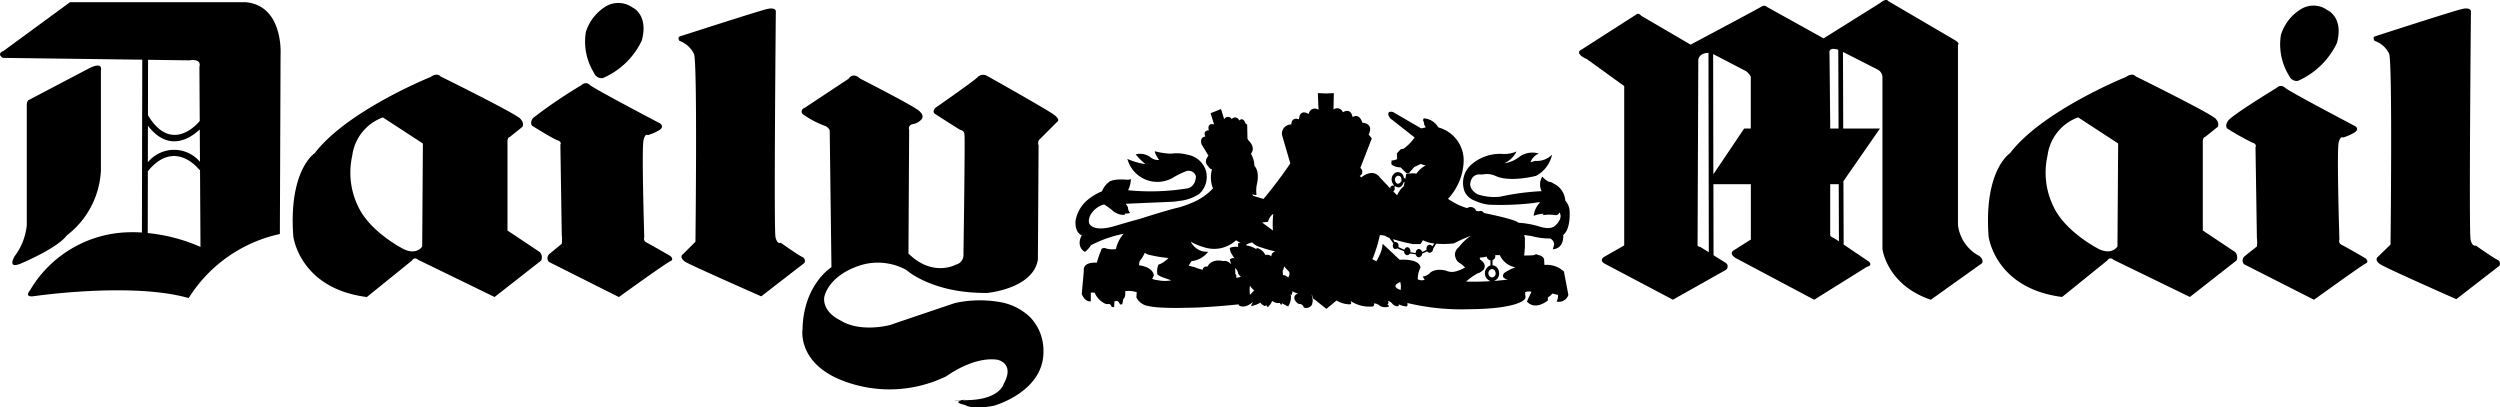 <svg xmlns="http://www.w3.org/2000/svg" width="251.762" height="41.034" viewBox="0 0 251.762 41.034">
  <path id="Path_254" data-name="Path 254" d="M136.131,104.851l.56.42a10.421,10.421,0,0,1,.036-1.682,1.38,1.38,0,0,0-.526.805l-.6.07.526.387ZM159.09,109.4a.381.381,0,0,0-.352-.244.427.427,0,0,0,0,.839.4.4,0,0,0,.387-.42c0-.069-.034-.106-.034-.176Zm-.014-1.645a.39.39,0,0,1,.014.1.431.431,0,0,1-.282.4v.517a.7.7,0,0,1,.493.276.875.875,0,0,1,.173.526.781.781,0,0,1-.529.778c.865-.067,1.407-.146,1.407-.146-.842-.176-.352-.666-.352-.666a4.414,4.414,0,0,1,1.122-.563,2.131,2.131,0,0,1-1.579-1.225h-.467Zm-.441,2.619a.834.834,0,0,1-.036-1.587v-.514a.46.46,0,0,1-.384-.381l0,0a2.634,2.634,0,0,1-.666.1.183.183,0,0,0,.07.246c.736.526.246,1.016.246,1.016-.35.317-.526.317-.526.317a5.992,5.992,0,0,0-1.192.842c.937.029,1.795,0,2.49-.044Zm-9.605-3.25a.3.3,0,0,0,.176-.056l.7.3a.359.359,0,0,0,.317.387.307.307,0,0,0,.261-.17l.593.087a.333.333,0,0,0,.3.294.382.382,0,0,0,.347-.364l.5-.235a.3.3,0,0,0,.246.143.386.386,0,0,0,.35-.387l.317-.523a9.182,9.182,0,0,0,1.788-.036,15.708,15.708,0,0,1,1.718-.772,4.51,4.51,0,0,0-.739.6,5.331,5.331,0,0,0-.49.56.938.938,0,0,0-.387.808,1.352,1.352,0,0,0,.209.56,1.305,1.305,0,0,0,.423.317l.387.35a3.536,3.536,0,0,1-1.019.42,1.408,1.408,0,0,1-.91-.1c-1.228-.279-1.647.279-1.647.279a1.184,1.184,0,0,1-.7.317l.209.317a.817.817,0,0,1-.7-.036,2.605,2.605,0,0,1,.279-1.192c-.14-.945-2.1-.772-2.1-.772l-.488-.458-.106-.106-1.122-1.051a3.237,3.237,0,0,1-.314,1.159,5.6,5.6,0,0,1-.317.6l-.42-.212a1.208,1.208,0,0,0,.173-.384,13.643,13.643,0,0,0,.6-2.034,2.152,2.152,0,0,1,.526.07,2.013,2.013,0,0,0,.176.106c.082.039.17.076.266.115l.387.549a.43.43,0,0,0-.056.212c0,.209.1.35.279.35Zm3.914-.546-.2.291a.334.334,0,0,0-.274-.165c-.176,0-.317.173-.317.42a.363.363,0,0,0,.011.1l-.447.209a.4.4,0,0,0-.335-.308c-.173,0-.314.209-.314.42l-.534-.092a.4.4,0,0,0,.009-.082c0-.209-.143-.423-.317-.423a.338.338,0,0,0-.288.264l-.619-.279a.38.38,0,0,0,.03-.156.344.344,0,0,0-.317-.35.2.2,0,0,0-.082.014l-.165-.3h0a18.174,18.174,0,0,0,2,.493h.772l.246-.387a3.187,3.187,0,0,0,1.146.329Zm-4.154-5.985c.029.036.056.069.085.1l-.044.079a.156.156,0,0,0-.079-.026.272.272,0,0,0-.246.281L148.47,101l-.282-.317-.1-.1-.632-.666c-.736-.981-1.858,0-1.858,0l-.173-.14a.466.466,0,0,0,.07-.806l1.156-2.98-.317-.385c.563-1.157-.629-1.192-.629-1.192-.352-1.051-.983-.56-.983-.56-.209-1.017-.983-.491-.983-.491a.615.615,0,0,0-.945-.281l.033-1.647-.769.034-.842-.034.07,1.682a.614.614,0,0,0-.983.421c-.98-.562-.98.526-.98.526-.808-.246-.772.526-.772.526a.928.928,0,0,0-.945,1.051l.839,2.874a44.34,44.34,0,0,1-2.7,3.576l-1.053-.315-.07-.175a.513.513,0,0,0,.421.07,3.01,3.01,0,0,1,.034-1.051c.317-1.367-.245-1.858-.245-1.858a2.652,2.652,0,0,0-.351-1.226c.526-.666-.245-1.332-.245-1.332l-.106-.176L134.1,94.58c-.14,0-.211-.176-.211-.176-.211-.6-.6-.209-.6-.209a.413.413,0,0,0-.736-.14.447.447,0,0,0-.772,0l-.315-1.017-1.051.42.351,1.122c-.772-.176-.526.6-.526.6-.666.034-.351.63-.351.63-.63.07-.385.772-.385.772l.7,1.156c-.562.63-.034,1.051-.034,1.051.176.317.387.317.387.317a3.032,3.032,0,0,0,.1,1.928,6.032,6.032,0,0,1-1.718,1.261,10.818,10.818,0,0,1-1.647.632c-1.368.317-4.066,1.192-4.066,1.192-.947.244-2.454.7-2.454.7-1.892.563-2.384-.033-2.384-.033-.456-.282-.1-1.019-.1-1.019a2.249,2.249,0,0,1,1.4-1.122,5.948,5.948,0,0,1,.911.666,1.718,1.718,0,0,0,1.157.387l.034-.14a1.006,1.006,0,0,0,.526-.07.7.7,0,0,1-.211-.456c0-.175-.245-.454-.245-.454l4.872-.211c.176-.033.315-.033.456-.07a4.456,4.456,0,0,0,2.069-.7,2.311,2.311,0,0,0,.666-2.419,2.344,2.344,0,0,0-1.858-1.543,4.037,4.037,0,0,0-1.647-.1,7.332,7.332,0,0,1-1.612-.245c-.036.209.42.875.42.875a1.183,1.183,0,0,1-.875-.279,1.723,1.723,0,0,0-1.473-.281,6.338,6.338,0,0,0,.983.983,6.881,6.881,0,0,1-1.822-.526,3.124,3.124,0,0,0,4.521,1.928,8.076,8.076,0,0,1,1.332-.666.762.762,0,0,1,1.051.491c-.07,1.192-.947,1.226-.947,1.226a23.1,23.1,0,0,1-5.889.175,2.645,2.645,0,0,0,.281-1.122l-.281.07c-1.471-.14-1.858.176-1.858.176a2.143,2.143,0,0,0-.771.981,5.565,5.565,0,0,0-1.579.981,3.546,3.546,0,0,0-1.086,2c-.07,1.262.63,1.438.63,1.438-.63,1.225.315,1.682.315,1.682a2.1,2.1,0,0,0,.6-.666,12.369,12.369,0,0,1,3.295-1.156,3.554,3.554,0,0,0-.772,1.541,2.228,2.228,0,0,1-1.122-.106c-.385-.033-.385.282-.385.282l-.176.42-.245.772c-1.507-.07-1.3.805-1.3.805l-.211,2.348c.351.875.911.736.911.736v-.875h.385a2.138,2.138,0,0,0,1.157,1.156h.211c.245-.07.351.282.351.282l.245.033.034-.6.279-.033c.176.07.281.35.281.35h.209a2.238,2.238,0,0,0,.106-.526c.281-.176.209-.805.209-.805a2.549,2.549,0,0,1,1.157.106l-.034.523a1.62,1.62,0,0,0,.947.808,7.221,7.221,0,0,0,1.507.209c1.087.07,2.454.033,3.716,0q2.055-.1,4.1-.317c.14.209.209.176.209.176.6.209,1.262-.423,1.262-.423l-.209.423a2.455,2.455,0,0,0,.947-.352.967.967,0,0,0,.49.352l.106-.106.14.209a1.328,1.328,0,0,0,.456-.629,1.042,1.042,0,0,0,.772.209l.14.209.1-.176a4.935,4.935,0,0,0,.6.317,1.692,1.692,0,0,0,.246-1.295l.106.173.1-.42a.9.9,0,0,0,.563.209c-.666.279-.282.772-.282.772a.782.782,0,0,0,.352.314.444.444,0,0,1,.49.352.671.671,0,0,0,.842-.317l.07-.42a1.96,1.96,0,0,1-.106-.632l.106.456.173.106,1.192.945,1.019-.842a2.668,2.668,0,0,0,1.332.387c.279,0,.07-.35.07-.35a3.381,3.381,0,0,0,2.278.56c.209-.173.07-.279.07-.279.246-.106.666.246.666.246a1.058,1.058,0,0,0,.875.033.278.278,0,0,0-.209-.209c.246,0,.106-.35.106-.35a.862.862,0,0,1,.456.314.646.646,0,0,0,.6.212l.033-.176a2.009,2.009,0,0,0,.805.209.316.316,0,0,0,.036-.35,23.336,23.336,0,0,0,6.273.629c4.873-.033,5.54-.98,5.54-.98a.461.461,0,0,0,.07-.456v-.279a.969.969,0,0,1,.632-.036l-.352.736-.1.246c.839.945,2.1-.106,2.1-.106V112a1.346,1.346,0,0,0,.456-.384l.563.14a1.062,1.062,0,0,1-.14.666,1,1,0,0,0,1.189-.666L166,109.406a2.5,2.5,0,0,0-1.964-.666l-.036-.6a.67.67,0,0,0-.526-.384l-.271-.1-.255.1c-.387.033-.948.033-.948.033v-.033l.07-.808v-.91l-.07-.317.739.106a6.592,6.592,0,0,0,1.858.244.678.678,0,0,1,.42.6l-.14.493c1.192-.106,1.051-1.438,1.051-1.438.839-.7.629-2.594.629-2.594a1.849,1.849,0,0,0-.387-.842l-.033-.033a2.041,2.041,0,0,0-1.192-1.719.776.776,0,0,0-.456-.176,1.932,1.932,0,0,1-.666-.526,1.52,1.52,0,0,0-.07,1.471,25.58,25.58,0,0,0-4.209.562,5.288,5.288,0,0,1-2.24-.245c-.878-.491-.736-1.122-.736-1.122.173-1.017,1.016-.877,1.016-.877h.246a2.057,2.057,0,0,1,1.262.14c1.471.7,4.1,0,4.1,0a3.178,3.178,0,0,0,1.614-2.139,2.086,2.086,0,0,1-1.647.632,4.36,4.36,0,0,0-.526.14,1.484,1.484,0,0,1,.839-.877,2.227,2.227,0,0,0-1.891.281,3.3,3.3,0,0,1-1.579.7,2.64,2.64,0,0,0,1.228-1.192,3.08,3.08,0,0,1-1.471.245,4.4,4.4,0,0,0-3.015,1.016,2.452,2.452,0,0,0-.736,2.8,1.821,1.821,0,0,0,1.051.911,4.68,4.68,0,0,0,1.365.387,28.543,28.543,0,0,0,4.594-.176,2.836,2.836,0,0,1,.6-.07,2.243,2.243,0,0,0-.666,1.368,3.1,3.1,0,0,1,.98-.209l-.033.14a3.96,3.96,0,0,1,1.225,0,.377.377,0,0,0,.423-.279c.42.629-.423,1.332-.423,1.332-.49.49-1.576.1-1.576.1a8.921,8.921,0,0,0-2.14-.387c-.279-.35-3.47-.98-3.47-.98a.379.379,0,0,0-.49-.176l-.282-.036a.6.6,0,0,0-.91-.279,6.063,6.063,0,0,1-1.614-.736,1.294,1.294,0,0,1-.314-.209,5.78,5.78,0,0,0,1.576-3.855,3.44,3.44,0,0,0-2.557-3.331,1.808,1.808,0,0,0-1.471-.911l-.07.176.1.245c-.033.176.176.491.176.491l-.456.1-2.839-1.647c-.7-.175-.42.42-.42.42l.14.211,2.454,1.928a4.682,4.682,0,0,1-1.086,1.122l-.317.07-.387.42.036.562a1.135,1.135,0,0,1-.563.14l-.033.351c.244.351.945.351.945.351l.56.56a.262.262,0,0,0,.317-.034l.49-.56.666-.315a1.545,1.545,0,0,0,.493.14,2.927,2.927,0,0,0-.945.841,2.7,2.7,0,0,0-1.019.034l-.07.385-.02.093-.153-.093a.588.588,0,0,0-1.019-.385.8.8,0,0,0-.063,1Zm.016.733a.331.331,0,0,0,.153-.3.281.281,0,0,0-.026-.117l.047-.118a.61.61,0,0,0,.388.136c.361-.011.5-.533.5-.533h.087l-.087.42a2.517,2.517,0,0,0-.666.911l-.4-.4Zm.219-1a.407.407,0,0,1,.215-.563c.49-.07.387.56.387.56-.132.165-.238.226-.325.234C149.109,100.577,149.026,100.333,149.023,100.33Zm-19.134,7.395a2.385,2.385,0,0,1-1.4.632l-.281.453.666.176.14.07.6.176a.379.379,0,0,1,.491-.317s.315-.842,1.577-.56a.684.684,0,0,1,.49.07,1.967,1.967,0,0,1,.315.244l-.14-.456a.463.463,0,0,1,.49-.14,1.483,1.483,0,0,1-.245-.35,1.3,1.3,0,0,1-.245-.7,1.747,1.747,0,0,1,.841-.1v-.387h.245l-.456-.279a3.247,3.247,0,0,1-3.331.666,5.171,5.171,0,0,1-1.226-.526,1.8,1.8,0,0,0,1.753,1.016,2.876,2.876,0,0,1-.279.317Zm-5.643,0a12.659,12.659,0,0,0,1.928.317,2.493,2.493,0,0,1-.315.279,1.878,1.878,0,0,1-.7.387,1.777,1.777,0,0,0-.1.983,1.854,1.854,0,0,0,.7.35c.351.14.7.246.7.246a3.252,3.252,0,0,1-1.3,0,2.209,2.209,0,0,1-.63-.143l.175-.35c-.14-.912-1.507-1.016-1.507-1.016l.07-.42a2.852,2.852,0,0,0,.421-.632.926.926,0,0,0,.1-.209,1.5,1.5,0,0,0,.421.209h.033Zm24.959,2.909a.311.311,0,0,0-.176.279s.07.209.526.35a2.116,2.116,0,0,0-.036-.805,1.507,1.507,0,0,0-.314.176ZM133.22,110l.245-.07a1.057,1.057,0,0,1-.279-.35.73.73,0,0,0-.315-.526l.034.246v.35l.1.106v.279l.211-.036Zm1.122,1.229.036.526.456-.493a.193.193,0,0,1-.176-.1,1.194,1.194,0,0,1-.279-.35l-.036.42Zm1.584-3.492a.67.67,0,0,1,.616.14.466.466,0,0,1,.428-.5,10.136,10.136,0,0,1-1.4-.387,2.139,2.139,0,0,1-.981-.526l-.315.106-.246.1v.106a2.6,2.6,0,0,1,1.017.387v-.143a1.29,1.29,0,0,1,.884.718Zm1.849,1.388c0-.07.036-.14.036-.246l.526.563a.621.621,0,0,1-.106.56,1.05,1.05,0,0,0-.244-.173.655.655,0,0,0-.282-.07l-.033-.456a.5.5,0,0,0,.1-.178ZM95.153,89.988s5.223,2.664,5.853,3.19c.666.526.315.877.315.877a1.457,1.457,0,0,1-.841.49c-.6.1-.42.6-.42.6l-.07,12.444c2.454,2.418,4.767,1.122,4.767,1.122a1,1,0,0,0,.772-1.051s.176-11.706.1-12.093a.45.45,0,0,0-.42-.42s-2.173-1.368-2.524-1.612c-.387-.245.034-.63.034-.63s3.68-2.558,4.207-3.05a.786.786,0,0,1,.947-.176s6.064,3.4,6.764,3.926.351.7.351.7l-1.718,1.718a.566.566,0,0,0-.176.666l-.07,11.5c-.456,2.944-5.083,3.366-5.083,3.366-5.574.07-8.167-2.313-8.167-2.313a5.957,5.957,0,0,0-4.767-.423c-3.259,1.122-3.505,3.226-3.505,3.226-.106,1.508,1.577,2.243,1.577,2.243,2.069,1.332,5.083.49,5.083.49,2.558-.875,6.519-2.207,6.519-2.207a11.78,11.78,0,0,1,4.451-.106,5.78,5.78,0,0,1,3.12,1.544,4.846,4.846,0,0,1,1.332,3.363c.1,4.138-4.978,5.539-4.978,5.539-2.278.456-2.908-.07-2.908-.07-1.613-.352.1-.526.1-.526s-2.945.173.245.033c3.19-.1,3.541-1.645,3.541-1.645,1.157-2.07-.63-2.42-.63-2.42-2.454-.35-5.117,1.647-5.117,1.647a13.048,13.048,0,0,1-10.48.456c-4.627-1.788-4.031-5.223-4.031-5.223.1-4.451,2.909-6.2,2.909-6.2l-.175-13.776a.829.829,0,0,0-.491-.456,9.508,9.508,0,0,1-2.243-1.192.373.373,0,0,1,.175-.6l4.452-2.945c.523-.738,1.189,0,1.189,0Zm-86.37-2.1c-.666-.456.07-.7.07-.7l6.7-4.908h17.7c3.821.35,3.505,5.257,3.505,5.257l-.07,18.085a14.451,14.451,0,0,0-9.184,6.452c-5.785-1.647-15.7-.176-15.7-.176-.877.07-.281-.6-.281-.6a11.848,11.848,0,0,1,10.025-5.853c.425-.009.842,0,1.248.029l.034-17.406-14.04-.183Zm8.833.981c1.3-.6,1.051.281,1.051.281V99.206a8.757,8.757,0,0,1-3.435,6.557c-.981,1.332-4.732,2.874-4.732,2.874-1.3.49-.526-.772-.526-.772a6.211,6.211,0,0,0,1.226-3.12V92.652a.711.711,0,0,1,.14-.491l6.274-3.295Zm5.766,16.658a17.462,17.462,0,0,1,5.312,1.394l-.046-7.777-.047.036c-.007-.009-2.46-3.246-5.207.119Zm5.26-7.171-.019-3.262c-.938.878-3.126,2.355-5.223-.38L23.394,98.4A3.414,3.414,0,0,1,28.642,98.353Zm-.024-4.113L28.586,88.8c.245-.911-1.016-.666-1.016-.666l-4.156-.054-.01,5.585c2.351,3.9,4.972.874,5.213.58Zm48.376-8.529s7.711-2.488,8.693-2.733c1.016-.245.947.245.947.245s-.209,21.942-.034,22.714.526.563.526.563,1.788,1.262,2.173,1.435a.421.421,0,0,1,.211.6L85.163,111.9s-7.081-3.12-7.641-3.469c-.7-.493-.245-.772-.245-.772l1.262-1.262s.209-17.946-.14-18.893a2.6,2.6,0,0,0-1.473-1.332c-.246-.387.069-.457.069-.457Zm-8.657,3.716a.818.818,0,0,0,.875.491,7.7,7.7,0,0,0,3.927-3.786c.7-2.629-.947-3.329-.947-3.329a2.48,2.48,0,0,0-2.558-.176A4.642,4.642,0,0,0,67.5,85.292a6,6,0,0,0,.842,4.136Zm-1.262,1.192a49.058,49.058,0,0,0-4.908,3.331c-.351.526-.069.772-.069.772s1.963,1.226,2.488,1.437c.56.175.35.456.35.456l.14,9.114a3.49,3.49,0,0,1,0,.875s-.772.632-1.192.983a.566.566,0,0,0-.106.842l7.047,3.54s4.766-3.435,5.187-3.61,0-.526,0-.526-2.069-1.192-2.418-1.368a.413.413,0,0,1-.209-.526s-.281-9.01-.07-9.781c.175-.736.42-.491.42-.491a5.158,5.158,0,0,0,1.192-.526c.526-.351.036-.666.036-.666s-6.555-3.434-7.045-3.855a.564.564,0,0,0-.842,0ZM38.034,105.8c-.017-.07.543,5.293,7.413,6.17L50,108.288a.355.355,0,0,1,.6-.073l7.711,3.752,4.7-3.679a.8.8,0,0,0-.14-.842l-3.26-2.175V96.332s-.034-.42.245-.49l1.262-1.016s.211-.351-.209-.807c-.387-.49-8.062-4.276-8.062-4.276s-.281-.42-.983.07c0,0-8.377,3.365-11.672,7.675,0,0-2.627,1.682-2.155,8.307Zm6.572-2.874a7.8,7.8,0,0,1-.63-5.188A4.747,4.747,0,0,1,47.06,93.88l4.031,2.629-.07,10.374s-.526.878-1.822.282c0,0-3.331-1.647-4.593-4.242ZM237.781,90.9s-4.555,2.769-4.908,3.331c-.35.526-.07.771-.07.771a25.533,25.533,0,0,0,2.49,1.4c.56.176.35.49.35.49l.14,9.114a3.49,3.49,0,0,1,0,.875s-.772.6-1.192.948a.561.561,0,0,0-.1.839l7.045,3.576s4.767-3.435,5.187-3.646c.42-.173,0-.526,0-.526s-2.034-1.192-2.418-1.365a.412.412,0,0,1-.212-.526s-.279-9.009-.07-9.78c.176-.7.423-.49.423-.49a5.26,5.26,0,0,0,1.192-.526c.526-.351.033-.63.033-.63s-6.555-3.435-7.045-3.856a.573.573,0,0,0-.841,0ZM168.1,87.919c-1.086-.6-.314-.877-.314-.877l5.467-3.505c.279-.245.526.106.526.106l4.978,2.909s6.729-3.576,7.186-3.855a.436.436,0,0,1,.526.07l5.68,3.154,5.713-3.576c.629-.526.805-.176.805-.176l6.7,3.926c.56.351.314.456.314.456v18.158a4.057,4.057,0,0,0,2.14,3.12c.526.42.279.736.279.736l-5.154,3.679c-4.451-1.508-4.871-5.117-4.871-5.117V89.777a.906.906,0,0,0-.526-.736L194.1,87.287,194.125,95h3.7l-3.679,5.3.023,6.383,2.571,1.74c.35.42-.209.49-.209.49l-5.33,3.329-7.92-4.206c-.736-.493-.176-.772-.176-.772l1.718-1.086v-5.574h-3.772l.014,7.155,1.271.8a.427.427,0,0,1-.07.7l-5.293,2.98-6.9-3.646c-.6-.387.033-.7.033-.7l1.964-1.122V90.724l-3.786-2.733-.178-.072Zm25.528-.848c-1.046-.325-.884.324-.884.324l.07,7.045V95h.842l-.029-7.93Zm.046,13.537h-.86v5.154c.033.14.456.314.456.314l.423.288-.019-5.756Zm-12.625-1L184.15,95h.666V89.777a1.624,1.624,0,0,0-.49-.56l-3.3-1.718.02,12.112Zm-.494-12.225c-.968.021-1.024.675-1.024.675l-.073,18.718c0,.1.317.173.317.173l.814.514-.033-20.081Zm28.2,18.41c-.017-.07.543,5.293,7.415,6.17l4.555-3.679a.356.356,0,0,1,.6-.073l7.711,3.752,4.7-3.679a.8.8,0,0,0-.14-.842l-3.259-2.175V96.332s-.033-.42.246-.49l1.262-1.016s.209-.351-.209-.806c-.387-.49-8.064-4.276-8.064-4.276s-.279-.42-.983.07c0,0-8.377,3.365-11.672,7.675,0,0-2.629,1.682-2.156,8.307Zm6.572-2.874a7.782,7.782,0,0,1-.629-5.188,4.741,4.741,0,0,1,3.083-3.855l4.031,2.629-.07,10.374s-.526.878-1.824.282c0,0-3.329-1.647-4.591-4.242ZM247.7,85.711s7.674-2.488,8.693-2.733c.98-.245.945.245.945.245s-.209,22.188-.036,22.96.526.6.526.6,1.788,1.262,2.175,1.435a.421.421,0,0,1,.209.6l-4.345,3.366s-7.081-3.12-7.641-3.505c-.7-.456-.246-.769-.246-.769l1.262-1.228s.209-18.261-.14-19.208a2.478,2.478,0,0,0-1.471-1.3C247.386,85.746,247.7,85.711,247.7,85.711Zm-8.658,4a.816.816,0,0,0,.875.49,7.842,7.842,0,0,0,3.928-3.82c.7-2.594-.948-3.295-.948-3.295a2.389,2.389,0,0,0-2.557-.176,4.63,4.63,0,0,0-2.137,2.664,5.992,5.992,0,0,0,.839,4.137Z" transform="translate(-8.504 -82.057)" fill-rule="evenodd"/>
</svg>
